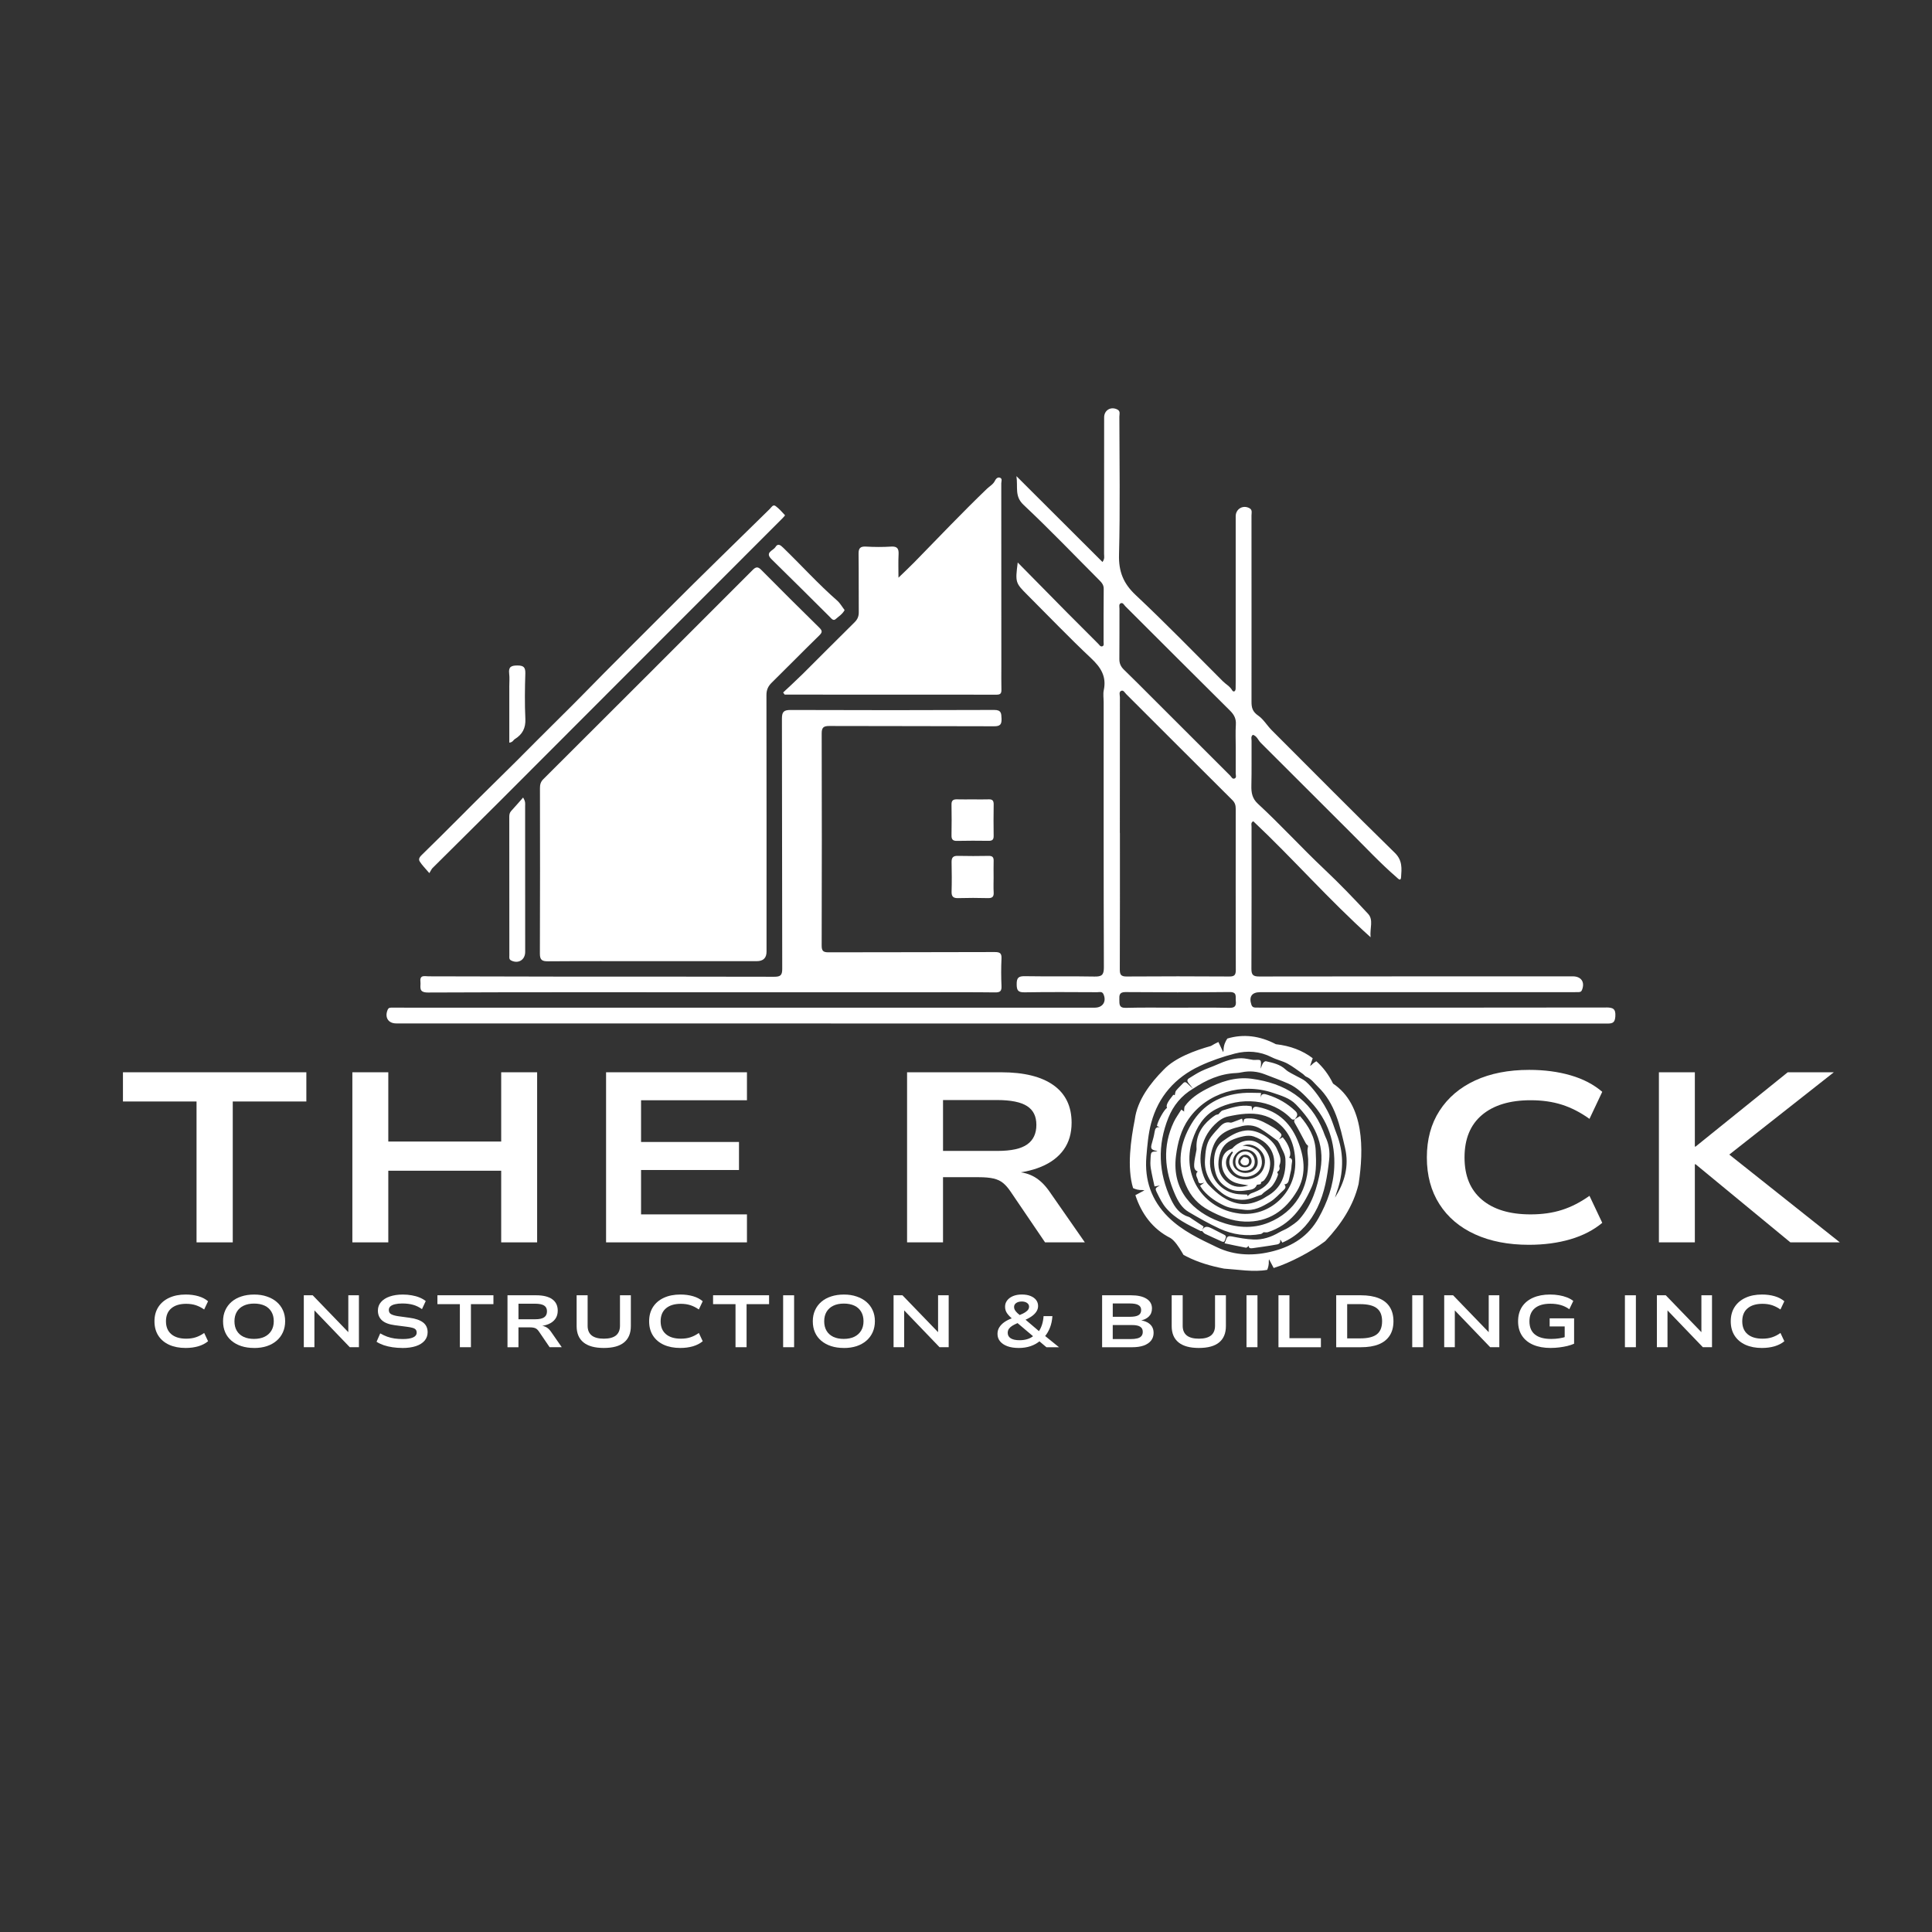 <?xml version="1.0" encoding="UTF-8"?><svg id="Layer_1" xmlns="http://www.w3.org/2000/svg" xmlns:xlink="http://www.w3.org/1999/xlink" viewBox="0 0 1080 1080"><rect x="0" y="0" width="1080" height="1080" fill="#333333" stroke="none"/><defs><style>.cls-1,.cls-2{fill:#fff;}.cls-2{fill-rule:evenodd;}.cls-3{fill:none;}.cls-4{clip-path:url(#clippath);}</style><clipPath id="clippath"><rect class="cls-3" x="215.73" y="227.21" width="687.89" height="344.98"/></clipPath></defs><path class="cls-1" d="M306.45,537.37c19.56-.15,39.11-.07,58.66-.07,19.29,0,38.58,0,57.87,0q5.53,0,5.52-5.34c0-47.81.04-95.62-.05-143.43,0-2.97.97-4.98,3.01-6.98,8.88-8.72,17.57-17.62,26.49-26.31,1.8-1.76,1.82-2.64.04-4.38-10.88-10.68-21.69-21.44-32.42-32.28-1.87-1.9-3-1.8-4.84.05-38.97,39.03-77.98,78.02-117.04,116.96-1.51,1.51-1.85,3.06-1.85,5.02.04,30.8.1,61.6-.04,92.4-.02,3.72,1.27,4.39,4.65,4.36"/><g class="cls-4"><path class="cls-1" d="M690.13,435.19c-1.23.51-1.77-.92-2.46-1.62-14.78-14.72-29.51-29.48-44.27-44.22-5.01-5.01-10-10.04-15.09-14.97-1.75-1.69-2.61-3.5-2.58-5.99.1-9.36.02-18.72.06-28.09,0-1.11-.53-2.72.91-3.14,1.07-.32,1.7,1.09,2.44,1.82,19.5,19.45,38.95,38.93,58.5,58.32,2.24,2.23,3.42,4.47,3.21,7.72-.27,4.26-.07,8.56-.07,12.84h.01c0,4.82.02,9.63-.02,14.44-.01,1,.59,2.38-.63,2.89ZM690.82,542.21c0,2.78-.75,3.68-3.61,3.66-19.14-.12-38.29-.14-57.44,0-3.12.02-3.8-1.04-3.79-3.94.1-25.44.06-50.87.06-76.3h-.04c0-25.3,0-50.6.03-75.9,0-1.23-.72-2.99.8-3.57,1.22-.47,1.98,1.12,2.78,1.91,19.78,19.73,39.5,39.52,59.31,59.21,1.53,1.51,1.86,3.03,1.86,4.97-.02,29.98-.05,59.97.04,89.95ZM687.09,563.39c-9.62-.22-19.25-.09-28.88-.09-9.62,0-19.26-.17-28.88.09-3.85.1-3.55-2.06-3.61-4.56-.07-2.5-.04-4.27,3.45-4.25,19.39.15,38.78.19,58.17-.02,4.38-.05,3.23,2.59,3.48,4.95.32,2.92-.59,3.95-3.72,3.88ZM897.75,563.2c-64.16.11-128.33.08-192.5.08-1.2,0-2.41,0-3.61-.05-1.01-.04-1.71-.42-2.08-1.51-1.53-4.56.19-7.08,4.89-7.08,58,0,116.01,0,174.01,0,1.34,0,2.68,0,4.02-.04.83-.02,1.47-.22,1.85-1.16,1.77-4.45-.38-7.66-5.21-7.66-58.41.01-116.81,0-175.22.09-3.28,0-4.37-.83-4.35-4.25.13-26.52.06-53.04.07-79.56,0-.97-.53-2.18.96-2.98,22.08,20.77,42.09,43.74,65.59,64.85-.52-5.11,1.79-9.66-1.45-13.15-7.94-8.54-16.03-16.97-24.51-24.96-12.63-11.91-24.32-24.77-37.07-36.54-3.22-2.97-3.71-6.26-3.61-10.24.19-8.3.05-16.6.1-24.91,0-1.11-.51-2.43.75-3.36,2.28.67,2.91,3,4.38,4.46,16.72,16.59,33.3,33.33,50.02,49.93,8.53,8.47,16.72,17.29,25.83,25.18.85.73,2.43,2.6,2.6.04.32-4.76.88-9.36-3.47-13.61-23.15-22.64-45.91-45.66-68.81-68.55-2.63-2.63-4.7-6.21-7.49-8.12-3.34-2.27-3.85-4.55-3.84-7.88.04-16.75.01-33.49.01-50.23,0-17.95.01-35.9-.02-53.84,0-1.38.61-3.05-1.04-4.01-3.61-2.09-7.78.3-7.79,4.44,0,30.81,0,61.6,0,92.41,0,1.34.01,2.68-.04,4.02-.07,1.64-1.28,2.03-1.96.83-1.27-2.22-3.45-3.29-5.12-4.95-16.17-16.15-32.09-32.58-48.75-48.21-6.92-6.49-9.6-13.13-9.35-22.61.66-25.7.23-51.42.19-77.14,0-1.35.69-3.04-1.04-3.96-3.64-1.95-7.47.29-7.47,4.34-.01,25.45,0,50.9-.04,76.34,0,1.27.48,2.65-.88,4.52-15.83-15.79-31.53-31.45-48.11-48,.93,6.21-1.17,11.2,3.94,16.01,14.53,13.65,28.33,28.08,42.43,42.2,1.33,1.33,2.45,2.63,2.42,4.8-.12,9.91-.04,19.82-.07,29.73,0,.86.4,2.09-.8,2.41-1.03.27-1.57-.82-2.21-1.46-5.68-5.68-11.38-11.34-17.02-17.04-9.11-9.21-18.19-18.45-27.97-28.38-1.41,11.16-1.33,11.39,5.47,18.19,11.84,11.83,23.42,23.93,35.61,35.39,5.41,5.09,8.64,10.19,7.03,17.77-.46,2.18-.07,4.54-.07,6.81,0,49.42-.05,98.85.12,148.27.01,4.26-1.32,5.1-5.24,5.03-12.99-.25-25.99.02-38.98-.2-3.57-.06-4.54.96-4.52,4.5.01,3.43.76,4.58,4.42,4.52,13.53-.23,27.06-.11,40.59-.06,1.22,0,2.73-.62,3.5,1.09,1.83,4.08-.36,7.54-4.81,7.54H231.03c-3.89,0-7.76-.04-11.65-.01-1.02.01-2.1-.17-2.67,1.18-1.8,4.21.29,7.64,4.77,7.64,225.72.01,451.44.01,677.16.08,3.03,0,4.11-.71,4.34-3.99.29-4.32-1.33-5.02-5.22-5.01"/></g><path class="cls-1" d="M559.86,401.69c-.11-3.03-.14-4.85-4.18-4.83-37.9.17-75.81.16-113.71.02-3.89-.01-4.87,1.07-4.87,4.9.13,46.6.04,93.2.17,139.8.01,3.6-.98,4.44-4.48,4.43-39.11-.12-78.22-.05-117.33-.08-25.31-.02-50.62-.13-75.93-.16-2.08,0-4.95-1-4.5,3.01.31,2.82-1.41,6.07,4.23,6.04,52.64-.23,105.27-.14,157.91-.14h121.75c12.46,0,24.91-.08,37.37.08,2.85.04,3.68-.78,3.55-3.59-.22-5.08-.24-10.18,0-15.26.15-3.07-.85-3.72-3.85-3.71-30.94.14-61.88.05-92.81.15-2.97.01-3.87-.75-3.86-3.81.11-39.5.12-79.01.01-118.51-.01-3.44,1.09-4.21,4.34-4.2,30.67.12,61.34.02,92.02.16,3.45.02,4.29-1.06,4.18-4.31"/><path class="cls-1" d="M448.42,377.04c-3.47,3.43-7.09,6.71-10.64,10.06.28.4.57.8.85,1.19,39.51,0,79.01-.01,118.52.04,2.22,0,2.7-.87,2.65-2.86-.11-4.42-.04-8.84-.04-13.26,0-34.02,0-68.04-.04-102.05,0-1.06.75-2.6-.76-3.13-1.37-.48-2.35.8-2.82,1.78-.96,1.98-2.9,2.95-4.32,4.31-13.92,13.37-27.2,27.38-40.69,41.17-2.64,2.71-5.42,5.28-8.88,8.64,0-5.04-.15-9.02.06-12.98.17-3.18-.64-4.63-4.19-4.4-4.67.3-9.38.26-14.06,0-3.24-.19-4.16.99-4.11,4.1.15,10.85.01,21.7.11,32.54.02,2.33-.67,4-2.33,5.65-9.82,9.67-19.51,19.48-29.29,29.19"/><path class="cls-1" d="M239.99,488.09c.96-1.54,1.26-2.31,1.8-2.85,12.63-12.57,25.31-25.07,37.91-37.66,24.6-24.59,49.15-49.22,73.72-73.82,27.98-28.01,55.98-56.01,83.97-84.02.54-.55,1.51-1.63,1.46-1.69-1.69-1.82-3.33-3.76-5.33-5.19-1.45-1.03-2.32.78-3.21,1.64-19.01,18.67-38.14,37.21-56.95,56.06-15.73,15.76-31.58,31.4-47.14,47.34-8.35,8.54-16.97,16.86-25.39,25.36-8.2,8.28-16.44,16.53-24.78,24.67-13.37,13.08-26.4,26.5-39.82,39.53-1.16,1.13-2.63,2.46-1.6,4.12,1.31,2.09,3.14,3.85,5.36,6.49"/><path class="cls-1" d="M292.41,445.84c-2.41,2.73-4.5,5.15-6.65,7.49-.9.98-1.07,2.08-1.07,3.32.02,25.83.02,51.67.04,77.5,0,1.01-.29,2.12,1.01,2.77,4,2,7.84-.32,7.84-4.81,0-27.17,0-54.34-.03-81.51,0-1.16.35-2.38-1.13-4.77"/><path class="cls-1" d="M535.74,502.05c5.47-.16,10.96-.14,16.44,0,2.38.06,3.44-.64,3.29-3.16-.17-2.8-.04-5.62-.04-8.42,0-3.08-.07-6.15.02-9.22.07-2.06-.71-2.84-2.81-2.8-5.74.1-11.5.13-17.24-.01-2.69-.07-3.51,1.03-3.46,3.56.12,5.48.16,10.96,0,16.44-.08,2.88,1.07,3.7,3.8,3.62"/><path class="cls-1" d="M552.71,446.84c-2.94.11-5.88.02-8.82.02-2.95,0-5.89.06-8.83-.02-2.1-.06-3.21.51-3.16,2.92.12,5.74.09,11.5,0,17.24-.03,2.19.7,3.11,3.02,3.06,5.88-.13,11.76-.11,17.65-.03,1.98.02,2.93-.53,2.89-2.71-.1-5.88-.08-11.76.01-17.64.03-2.05-.66-2.92-2.77-2.84"/><path class="cls-1" d="M433.44,305.84c-1.23,2.01-6.1,2.92-2.11,6.81,10.9,10.64,21.67,21.42,32.48,32.16.95.95,2,2.45,3.29,1.3,1.71-1.53,3.83-2.76,5.04-5.08-1.41-1.83-2.52-3.87-4.16-5.3-10.61-9.28-20.04-19.75-30.14-29.53-1.56-1.51-2.98-2.67-4.39-.36"/><path class="cls-1" d="M284.7,384.13c0,10.27,0,20.53,0,31.02,1.96-.2,2.24-1.47,3.14-2.03,4.18-2.58,6.08-6.1,5.84-11.27-.4-8.41-.28-16.87-.02-25.3.11-3.58-.98-4.56-4.52-4.54-3.45.02-4.94.82-4.51,4.48.3,2.51.06,5.08.06,7.63"/><path class="cls-1" d="M109.87,694.49v-78.75h-41.14v-16.33h102.52v16.33h-41.14v78.75h-20.24Z"/><path class="cls-1" d="M196.97,694.49v-95.08h20.09v38.72h63.11v-38.72h20.09v95.08h-20.09v-40.05h-63.11v40.05h-20.09Z"/><path class="cls-1" d="M338.8,694.49v-95.08h78.75v15.64h-59.2v23.32h54.75v15.67h-54.75v24.81h59.2v15.64h-78.75Z"/><path class="cls-1" d="M507.06,694.49v-95.08h52.58c12.76,0,22.52,2.41,29.26,7.21,6.75,4.81,10.13,11.8,10.13,20.98,0,5.93-1.47,10.95-4.4,15.05-2.92,4.09-7.12,7.28-12.6,9.56-5.49,2.29-12.09,3.62-19.82,3.98l1.21-1.21,4.84.12c3.69.19,6.99,1.11,9.91,2.77,2.93,1.67,5.66,4.25,8.18,7.76l20.09,28.86h-22.24l-19.42-28.59c-1.35-1.98-2.73-3.52-4.13-4.65-1.38-1.14-3.14-1.95-5.26-2.45-2.11-.49-4.87-.74-8.28-.74h-19.96v36.42h-20.09ZM527.15,643.37h30.47c7.64,0,13.17-1.21,16.58-3.63,3.42-2.42,5.14-6.06,5.14-10.92s-1.73-8.26-5.19-10.5c-3.46-2.25-9.06-3.39-16.8-3.39h-30.19v28.44Z"/><path class="cls-1" d="M854.67,695.85c-11.51,0-21.56-1.95-30.14-5.86-8.59-3.92-15.21-9.54-19.89-16.88-4.68-7.33-7.02-16.02-7.02-26.09s2.35-18.78,7.07-26.09c4.73-7.33,11.35-12.97,19.89-16.93,8.55-3.95,18.63-5.93,30.24-5.93,8.45,0,16.16,1.01,23.13,3.04,6.97,2.01,12.87,5.08,17.72,9.22l-7.14,15.12c-5.04-3.61-10.17-6.24-15.39-7.91-5.21-1.66-11.04-2.5-17.52-2.5-11.6,0-20.66,2.74-27.18,8.23-6.51,5.49-9.76,13.4-9.76,23.75s3.24,18.11,9.71,23.6c6.47,5.49,15.55,8.23,27.23,8.23,6.47,0,12.31-.83,17.52-2.5,5.22-1.66,10.35-4.29,15.39-7.88l7.14,15.1c-4.84,4.05-10.77,7.12-17.79,9.19-7.02,2.06-14.75,3.09-23.2,3.09Z"/><path class="cls-1" d="M927.34,694.49v-95.08h20.09v41.54h.4l51.52-41.54h25.77l-62.86,49.49.67-6.47,65.55,52.06h-27.65l-53-43.68h-.4v43.68h-20.09Z"/><path class="cls-1" d="M103.77,753.52c-3.51,0-6.58-.59-9.22-1.78-2.62-1.2-4.65-2.92-6.08-5.16-1.42-2.24-2.12-4.9-2.12-7.98s.72-5.71,2.15-7.96c1.45-2.24,3.47-3.96,6.08-5.16,2.62-1.22,5.7-1.83,9.24-1.83,2.58,0,4.94.32,7.07.94,2.12.61,3.93,1.55,5.41,2.82l-2.17,4.6c-1.55-1.09-3.13-1.88-4.72-2.4-1.58-.51-3.36-.77-5.34-.77-3.55,0-6.31.84-8.3,2.52-2,1.68-2.99,4.1-2.99,7.24s.99,5.53,2.97,7.21,4.75,2.52,8.33,2.52c1.98,0,3.76-.25,5.34-.77,1.59-.51,3.17-1.32,4.72-2.42l2.17,4.62c-1.48,1.24-3.3,2.17-5.44,2.82-2.14.62-4.51.94-7.09.94Z"/><path class="cls-1" d="M142.04,753.52c-2.64,0-5.02-.35-7.14-1.04-2.11-.69-3.94-1.69-5.49-2.99-1.53-1.3-2.71-2.87-3.51-4.69-.81-1.84-1.21-3.91-1.21-6.2s.41-4.32,1.24-6.15c.82-1.83,1.99-3.4,3.51-4.72,1.53-1.32,3.36-2.32,5.49-3.01,2.12-.7,4.51-1.06,7.17-1.06s4.95.36,7.07,1.09c2.12.71,3.93,1.7,5.44,2.99,1.51,1.27,2.69,2.83,3.53,4.67.84,1.83,1.26,3.87,1.26,6.13s-.41,4.34-1.24,6.18c-.83,1.85-2,3.43-3.53,4.74-1.52,1.32-3.34,2.33-5.46,3.04-2.11.69-4.48,1.04-7.12,1.04ZM142.04,748.45c2.27,0,4.23-.4,5.86-1.19,1.64-.8,2.92-1.95,3.81-3.43s1.33-3.24,1.33-5.26-.44-3.83-1.33-5.31c-.88-1.49-2.14-2.63-3.78-3.39-1.65-.77-3.61-1.16-5.88-1.16s-4.25.4-5.88,1.19c-1.63.78-2.89,1.9-3.78,3.39s-1.33,3.26-1.33,5.31.43,3.83,1.31,5.31c.87,1.47,2.13,2.59,3.78,3.39,1.64.78,3.61,1.16,5.91,1.16Z"/><path class="cls-1" d="M169.83,753.1v-29.03h4.97l20.68,21.42h-.77v-21.42h5.93v29.03h-5.11l-20.51-21.35h.74v21.35h-5.93Z"/><path class="cls-1" d="M224.89,753.52c-1.88,0-3.71-.14-5.49-.4-1.77-.26-3.4-.65-4.92-1.16-1.5-.53-2.83-1.16-3.98-1.9l2.05-4.69c1.32.76,2.63,1.38,3.93,1.85,1.32.46,2.69.8,4.13,1.01,1.45.2,2.98.3,4.6.3,2.45,0,4.35-.3,5.68-.89,1.35-.59,2.03-1.49,2.03-2.69,0-.79-.21-1.39-.62-1.8-.41-.41-1.01-.72-1.8-.91-.78-.21-1.72-.4-2.82-.54l-6.87-.89c-3.25-.41-5.65-1.3-7.21-2.67-1.57-1.38-2.35-3.22-2.35-5.51,0-1.86.58-3.46,1.75-4.79,1.17-1.35,2.79-2.38,4.87-3.09,2.09-.72,4.52-1.09,7.29-1.09,1.73,0,3.39.14,4.97.42,1.58.27,3.03.67,4.35,1.21,1.32.53,2.48,1.2,3.51,2l-2.1,4.52c-1.57-1.12-3.22-1.93-4.97-2.42-1.75-.49-3.76-.74-6.03-.74-1.57,0-2.93.14-4.08.42-1.14.27-2,.67-2.59,1.21-.58.53-.86,1.19-.86,1.98,0,1.09.41,1.87,1.24,2.35.84.48,2.14.86,3.9,1.14l6.47.89c3.32.44,5.84,1.32,7.54,2.62,1.69,1.3,2.54,3.13,2.54,5.46,0,1.82-.57,3.39-1.7,4.72s-2.77,2.36-4.89,3.06c-2.12.69-4.65,1.04-7.56,1.04Z"/><path class="cls-1" d="M257.07,753.1v-24.07h-12.55v-4.97h31.31v4.97h-12.58v24.07h-6.18Z"/><path class="cls-1" d="M283.69,753.1v-29.03h16.06c3.9,0,6.88.74,8.94,2.2,2.06,1.47,3.09,3.6,3.09,6.4,0,1.82-.46,3.35-1.36,4.6-.89,1.25-2.17,2.24-3.85,2.94-1.67.69-3.68,1.1-6.03,1.21l.37-.37,1.48.02c1.12.07,2.12.36,3.01.86.89.49,1.72,1.28,2.5,2.35l6.13,8.82h-6.79l-5.93-8.72c-.41-.61-.83-1.09-1.26-1.43-.43-.35-.96-.59-1.61-.74s-1.48-.22-2.52-.22h-6.1v11.12h-6.13ZM289.82,737.48h9.32c2.33,0,4.03-.37,5.07-1.11s1.56-1.85,1.56-3.34-.53-2.52-1.58-3.21c-1.06-.69-2.77-1.04-5.14-1.04h-9.22v8.7Z"/><path class="cls-1" d="M337.54,753.52c-5.03,0-8.81-1.04-11.37-3.11-2.56-2.08-3.83-5.11-3.83-9.12v-17.22h6.15v17.05c0,2.39.75,4.19,2.27,5.41,1.53,1.2,3.79,1.8,6.77,1.8s5.29-.6,6.79-1.8c1.49-1.22,2.25-3.02,2.25-5.41v-17.05h6.08v17.22c0,4-1.26,7.04-3.78,9.12s-6.3,3.11-11.34,3.11Z"/><path class="cls-1" d="M380.29,753.52c-3.51,0-6.58-.59-9.22-1.78-2.62-1.2-4.65-2.92-6.08-5.16-1.42-2.24-2.12-4.9-2.12-7.98s.72-5.71,2.15-7.96c1.45-2.24,3.47-3.96,6.08-5.16,2.62-1.22,5.7-1.83,9.24-1.83,2.58,0,4.94.32,7.07.94,2.12.61,3.93,1.55,5.41,2.82l-2.17,4.6c-1.55-1.09-3.13-1.88-4.72-2.4-1.58-.51-3.36-.77-5.34-.77-3.55,0-6.31.84-8.3,2.52-2,1.68-2.99,4.1-2.99,7.24s.99,5.53,2.97,7.21,4.75,2.52,8.33,2.52c1.98,0,3.76-.25,5.34-.77,1.59-.51,3.17-1.32,4.72-2.42l2.17,4.62c-1.48,1.24-3.3,2.17-5.44,2.82-2.14.62-4.51.94-7.09.94Z"/><path class="cls-1" d="M411.16,753.1v-24.07h-12.55v-4.97h31.31v4.97h-12.58v24.07h-6.18Z"/><path class="cls-1" d="M437.78,753.1v-29.03h6.13v29.03h-6.13Z"/><path class="cls-1" d="M471.71,753.52c-2.64,0-5.02-.35-7.14-1.04-2.11-.69-3.94-1.69-5.49-2.99-1.53-1.3-2.71-2.87-3.51-4.69-.81-1.84-1.21-3.91-1.21-6.2s.41-4.32,1.24-6.15c.82-1.83,1.99-3.4,3.51-4.72,1.53-1.32,3.36-2.32,5.49-3.01,2.12-.7,4.51-1.06,7.17-1.06s4.95.36,7.07,1.09c2.12.71,3.93,1.7,5.44,2.99,1.51,1.27,2.69,2.83,3.53,4.67.84,1.83,1.26,3.87,1.26,6.13s-.41,4.34-1.24,6.18c-.83,1.85-2,3.43-3.53,4.74-1.52,1.32-3.34,2.33-5.46,3.04-2.11.69-4.48,1.04-7.12,1.04ZM471.71,748.45c2.27,0,4.23-.4,5.86-1.19,1.64-.8,2.92-1.95,3.81-3.43s1.33-3.24,1.33-5.26-.44-3.83-1.33-5.31c-.88-1.49-2.14-2.63-3.78-3.39-1.65-.77-3.61-1.16-5.88-1.16s-4.25.4-5.88,1.19c-1.63.78-2.89,1.9-3.78,3.39s-1.33,3.26-1.33,5.31.43,3.83,1.31,5.31c.87,1.47,2.13,2.59,3.78,3.39,1.64.78,3.61,1.16,5.91,1.16Z"/><path class="cls-1" d="M499.51,753.1v-29.03h4.97l20.68,21.42h-.77v-21.42h5.93v29.03h-5.11l-20.51-21.35h.74v21.35h-5.93Z"/><path class="cls-1" d="M569.42,753.52c-2.39,0-4.47-.32-6.25-.96-1.77-.65-3.13-1.56-4.1-2.72-.98-1.17-1.46-2.57-1.46-4.2,0-1.4.35-2.64,1.06-3.73.7-1.1,1.67-2.08,2.89-2.92,1.24-.84,2.58-1.51,4.03-2.03l1.41-.72-.86,1.21c-1.27-1.05-2.31-2.12-3.11-3.21-.79-1.1-1.19-2.35-1.19-3.76s.4-2.53,1.19-3.56c.8-1.04,1.91-1.84,3.31-2.42,1.4-.57,3.02-.86,4.87-.86s3.51.27,4.84.82c1.35.53,2.4,1.28,3.14,2.25.74.96,1.11,2.08,1.11,3.36,0,1.12-.33,2.19-.99,3.19-.66.99-1.6,1.9-2.82,2.72-1.22.83-2.69,1.59-4.42,2.3l.62-1.06,8.45,7.19-.62.05c.79-1.04,1.43-2.31,1.93-3.83.49-1.51.8-3.14.91-4.89h4.94c-.15,2.32-.59,4.44-1.33,6.35-.74,1.91-1.72,3.58-2.92,5.02l-.3-.67,8.25,6.67h-7.04l-4.3-3.63h.79c-1.48,1.3-3.25,2.31-5.29,3.01-2.03.69-4.27,1.04-6.75,1.04ZM569.92,749.19c1.61,0,3.09-.2,4.42-.62,1.33-.41,2.47-1.03,3.41-1.85l.07.52-9.81-8.3,1.95.15-1.33.62c-.96.41-1.84.86-2.64,1.33-.79.46-1.43,1.03-1.93,1.68-.49.66-.74,1.45-.74,2.35,0,1.32.57,2.34,1.7,3.06,1.15.71,2.78,1.06,4.89,1.06ZM571.15,727.55c-1.27,0-2.3.28-3.09.84-.79.54-1.19,1.3-1.19,2.25,0,.61.16,1.19.49,1.73.33.53.78,1.07,1.36,1.63.59.54,1.27,1.13,2.05,1.75l-1.66-.25c.94-.38,1.87-.79,2.79-1.24.94-.46,1.73-.99,2.37-1.61.65-.62.99-1.37.99-2.22s-.39-1.57-1.16-2.1c-.78-.53-1.77-.79-2.97-.79Z"/><path class="cls-1" d="M616.09,753.1v-29.03h16.11c3.76,0,6.65.64,8.7,1.93,2.04,1.28,3.06,3.1,3.06,5.44,0,1.88-.61,3.4-1.8,4.55-1.2,1.16-2.89,1.92-5.07,2.3v-.32c1.59.19,2.98.58,4.15,1.19,1.19.61,2.08,1.4,2.69,2.37.62.98.94,2.16.94,3.56,0,1.68-.48,3.13-1.43,4.32-.94,1.2-2.31,2.12-4.1,2.77-1.8.63-3.99.94-6.57.94h-16.68ZM622.04,748.53h10.28c.54,0,1.11-.02,1.7-.07.59-.06,1.17-.16,1.75-.3.57-.13,1.09-.35,1.56-.64.46-.31.82-.7,1.09-1.19.26-.48.4-1.06.4-1.75,0-.77-.14-1.39-.4-1.85-.27-.46-.63-.83-1.09-1.11-.46-.3-.98-.5-1.56-.62-.56-.13-1.14-.21-1.73-.25-.58-.03-1.13-.05-1.66-.05h-10.35v7.83ZM622.04,736.1h9.49c2.25,0,3.88-.3,4.87-.89,1-.59,1.51-1.54,1.51-2.87s-.51-2.2-1.51-2.79c-.99-.61-2.63-.91-4.92-.91h-9.44v7.46Z"/><path class="cls-1" d="M670.18,753.52c-5.03,0-8.81-1.04-11.37-3.11-2.56-2.08-3.83-5.11-3.83-9.12v-17.22h6.15v17.05c0,2.39.75,4.19,2.27,5.41,1.53,1.2,3.79,1.8,6.77,1.8s5.29-.6,6.79-1.8c1.49-1.22,2.25-3.02,2.25-5.41v-17.05h6.08v17.22c0,4-1.26,7.04-3.78,9.12s-6.3,3.11-11.34,3.11Z"/><path class="cls-1" d="M696.8,753.1v-29.03h6.13v29.03h-6.13Z"/><path class="cls-1" d="M714.67,753.1v-29.03h6.13v23.97h17.59v5.07h-23.72Z"/><path class="cls-1" d="M746.95,753.1v-29.03h13.79c3.98,0,7.33.56,10.03,1.66,2.7,1.09,4.73,2.71,6.1,4.87,1.38,2.16,2.08,4.82,2.08,7.98s-.69,5.81-2.08,7.98-3.43,3.82-6.13,4.92c-2.69,1.09-6.02,1.63-10.01,1.63h-13.79ZM753.08,748.16h7.29c4.23,0,7.33-.75,9.29-2.27,1.96-1.53,2.94-3.97,2.94-7.31s-.98-5.74-2.94-7.26c-1.96-1.53-5.06-2.3-9.29-2.3h-7.29v19.15Z"/><path class="cls-1" d="M789.45,753.1v-29.03h6.13v29.03h-6.13Z"/><path class="cls-1" d="M807.32,753.1v-29.03h4.97l20.68,21.42h-.77v-21.42h5.93v29.03h-5.11l-20.51-21.35h.74v21.35h-5.93Z"/><path class="cls-1" d="M866.9,753.52c-3.79,0-7.05-.58-9.78-1.75-2.74-1.17-4.84-2.87-6.3-5.09-1.47-2.22-2.2-4.9-2.2-8.03s.72-5.81,2.15-8.06c1.45-2.24,3.51-3.95,6.2-5.14,2.7-1.2,5.88-1.8,9.54-1.8,1.78,0,3.46.14,5.04.42,1.58.27,3.05.66,4.4,1.19,1.37.53,2.54,1.19,3.53,1.98l-2.22,4.62c-1.55-1.1-3.18-1.88-4.89-2.35-1.72-.48-3.62-.72-5.71-.72-3.74,0-6.62.83-8.65,2.5-2.03,1.67-3.04,4.12-3.04,7.36s1.03,5.72,3.09,7.36c2.06,1.65,5.08,2.47,9.07,2.47,1.53,0,3-.11,4.42-.32,1.41-.21,2.8-.54,4.18-.99l-1.06,1.43v-7.12h-8.4v-4.5h13.66v14.18c-1.11.49-2.37.91-3.78,1.26-1.4.33-2.88.59-4.45.79-1.57.2-3.16.3-4.79.3Z"/><path class="cls-1" d="M908.34,753.1v-29.03h6.13v29.03h-6.13Z"/><path class="cls-1" d="M926.21,753.1v-29.03h4.97l20.68,21.42h-.77v-21.42h5.93v29.03h-5.11l-20.51-21.35h.74v21.35h-5.93Z"/><path class="cls-1" d="M984.92,753.52c-3.51,0-6.58-.59-9.22-1.78-2.62-1.2-4.65-2.92-6.08-5.16-1.42-2.24-2.12-4.9-2.12-7.98s.72-5.71,2.15-7.96c1.45-2.24,3.47-3.96,6.08-5.16,2.62-1.22,5.7-1.83,9.24-1.83,2.58,0,4.94.32,7.07.94,2.12.61,3.93,1.55,5.41,2.82l-2.17,4.6c-1.55-1.09-3.13-1.88-4.72-2.4-1.58-.51-3.36-.77-5.34-.77-3.55,0-6.31.84-8.3,2.52-2,1.68-2.99,4.1-2.99,7.24s.99,5.53,2.97,7.21,4.75,2.52,8.33,2.52c1.98,0,3.76-.25,5.34-.77,1.59-.51,3.17-1.32,4.72-2.42l2.17,4.62c-1.48,1.24-3.3,2.17-5.44,2.82-2.14.62-4.51.94-7.09.94Z"/><path class="cls-2" d="M732.35,595.84l1.46-4.29c-5.69-4.34-12.61-6.94-20.58-7.83-9.01-4.75-18.19-5.86-27.14-3.16-.98,1.47-2.12,3.63-2.12,6.62,0,.26-.12.6-.2.96l-2.68-5.66c-1.39.65-2.78,1.38-4.15,2.22-8.93,2.51-20.03,6.52-26.44,13.27-7.42,7.47-14.77,17.08-16.14,27.83-2.21,11.19-4.48,26.9-.96,38.36,1.39.67,3.18,1.2,5.39,1.09.25,0,.6.1.96.16l-5.07,2.69c3.41,10.35,9.61,18.91,19.57,23.94,2.4,1.4,5.02,5.5,6.36,7.79l.98,1.66,1.7.88c6.41,3.3,13.58,5.36,20.63,6.73l.42.08.42.03c6.86.43,16.24,2.03,23.62.64.56-1.32.98-2.95.88-4.92-.02-.26.09-.61.15-.97l2.59,4.87c.07-.03.15-.06.22-.09,8.74-2.7,20.89-9.14,28.14-14.59l.45-.34.39-.4c8.35-8.86,15.31-19.3,18.19-31.26l.07-.27.04-.28c2.84-18.79,3.31-44.03-14.31-55.87-2.46-5-5.59-9.16-9.34-12.48-.9.49-1.82,1.15-2.7,2.06-.17.18-.5.33-.81.54M664.64,625.26c10.02-14.25,29.57-20.28,46.92-14.36,4.56,1.55,9.4,2.9,12.85,6.47,9.83,10.13,16.34,21.49,13.72,36.5-1.78,10.19-4.77,19.73-11.71,27.61-1.68,1.91-3.98,3.32-6.15,4.75-1.61,1.06-3.51,1.68-5.18,2.67-4.45,2.61-9.24,4.22-14.37,4-4.05-.17-8.11-.93-12.11-1.72-1.75-.35-2.69-.07-3.18,1.62-.17.56-.44,1.09-.9,2.21,4.13.87,8.02,1.75,11.95,2.46.48.09,1.11-.7,1.62-1.04-.17,1.37.93,1.48,2.21,1.3,1.93-.27,3.86-.53,5.79-.82,2.63-.4,5.28-.77,7.89-1.28,1.15-.22,1.88-1.02,1.62-2.36-.01-.07.09-.16.16-.25l1.07,1.62c1.03-.49,2-.91,2.93-1.42,7.62-4.13,12.87-10.43,16.64-18.11,4.14-8.48,5.59-17.59,6.6-26.85.48-4.5-.1-8.69-2.06-12.72-.5-1.03-.82-2.14-1.24-3.19-7.23-18.19-21.52-26.87-40.13-29.33-9.11-1.19-17.54,1.7-25.52,5.94-4.49,2.38-8.67,5.21-11.7,9.38-.44.61-.32,1.64-.44,2.47-.03.17.04.35.07.58l-1.63-1.11c-1.45,2.37-3.07,4.55-4.21,6.94-6.39,13.52-5.18,26.99.63,40.32,1.7,3.9,3.86,7.7,7.64,9.93,5.67,3.33,11.4,6.61,17.37,9.36,7.28,3.35,15.04,4.47,23.02,2.98.64-.12,1.18-.74,1.54-.97.85,0,1.69.2,2.38-.04,12.51-4.03,19.42-13.76,24.39-24.99,2.87-6.47,2.72-13.69,2.37-20.67-.38-7.49-3.94-13.68-8.79-19.23l-2.82,1.72c-.59.77-.57,1.37.01,2.35,2.14,3.63,4.01,7.39,6.04,11.09.32.59.9,1.03,1.32,1.49-.11.79-.37,1.8-.35,2.81.02,1.54.32,3.07.37,4.61.53,16.54-7.44,29.45-21.95,35.41-9.3,3.81-18.57,2.85-27.73-.57-14.08-5.26-26.7-16.89-24.21-36.62.95-7.47,2.82-14.64,7.23-20.92ZM689.17,649.22c.18-3.45,3.34-6.73,6.71-6.7,4.4.05,7.23,2.87,7.2,7.18-.03,3.5-2.97,6.07-6.97,5.99-3.16-.06-7.16-2.1-6.93-6.47ZM685.97,647.04c.59-1.27,1.77-2.26,2.68-3.37l.6.52c-2.78,3.93-2.74,7.22.14,10.65,2.67,3.19,7.59,3.95,11.62,1.8,3.58-1.91,5.09-5.23,4.13-9.12-1.13-4.57-4.52-6.74-10.58-7.1.94-.2,1.87-.56,2.82-.61,3.63-.18,7.58,2.5,9.1,6.08,1.4,3.29.4,7.91-2.27,10.43-5.02,4.74-13.9,3.75-17.46-2-1.41-2.28-1.93-4.8-.77-7.29ZM692.65,678.34c-20.24-2.54-32.43-21.6-26.09-40.99,2.36-7.2,6.23-13.71,13.09-17.28,13.72-7.15,31.32-5.94,42.05,5.19.77.8,1.41.78,2.22.3.12-.2.23-.44.39-.62q1.78-2.01-.22-3.9c-4.41-4.18-9.54-7.14-15.34-8.98-1.82-.57-3.55-1.21-4.11,1.54l.3-2.63c-3.6,0-7.02-.27-10.4.05-12.21,1.13-22.02,6.33-28.5,17.17-6.59,11.03-8.22,22.43-3.06,34.44,2.64,6.14,6.86,10.75,12.84,13.94,6.31,3.37,12.81,6.05,19.99,6.3,13.33.47,22.82-6.2,29.3-17.21,4.98-8.46,4.28-17.48.93-26.45-3.99-10.72-11.01-17.96-22.51-20.34-1.66-.35-3.08-.57-3.57,2.08l-.28-2.48c-.33-.08-.58-.16-.84-.2-5.37-.79-10.38.92-15.36,2.45-.94.28-1.61,1.43-2.4,2.18-.45.12-1.14.17-1.66.49-.97.59-1.88,1.3-2.76,2.03-5.23,4.35-8.22,9.75-7.79,16.74.04.58-.15,1.19-.25,1.78-.37,2.22-.93,4.44-1.07,6.68-.1,1.71.03,3.6,1.98,4.23-1.88,1.85-.04,3.52.23,5.21.33,2.04,1.75,1.48,3.46,1.02l-2.37,1.75c.64.94,1.14,1.83,1.78,2.57,3.3,3.84,7.46,6.58,12,8.68,3.32,1.53,6.98,1.62,10.58,2.14,5.88.86,10.33-1.68,14.79-4.36,2.77-1.66,4.96-4.29,7.42-6.47,1.05-.93,1.73-1.92.54-3.31,1.98-.16,2.37-1.54,2.67-3.07.31-1.62.73-3.23,1.07-4.86.1-.45.15-.91.19-1.37.09-.87.08-1.76.26-2.6.32-1.47.25-2.67-1.56-3.03,1.75-1.95-.01-7.44-3.57-11.43l-2.03,1.18c1.8-2.37,1.95-2.53-.33-4.56-1.72-1.54-3.81-2.69-5.84-3.82-3.34-1.84-6.78-3.47-10.74-3.35-.85.02-1.9,0-2.48.47-.48.39-.4,1.47-.54,2.13l-.77-2.43c-1.75.66-3.29,1.27-4.84,1.83-.55.19-1.19.49-1.7.37-2.42-.54-4.22.54-5.74,2.17-1.75,1.87-3.5,3.77-5.04,5.82-2.87,3.79-3.1,8.49-3.39,12.86-.51,7.77,3.43,13.8,9.38,18.45,3.6,2.82,8.04,4.08,12.47,3.83,3.26-.18,6.45-1.78,9.67-2.77.18-.06.33-.23.46-.38,1.82-1.9,4.31-2.81,6-5.16,1.32-1.83,2.19-3.64,2.84-5.66.13-.42-.29-1.02-.46-1.53.71-.4,1.2-1.04,1.35-1.76.14-.62-.33-1.43-.1-1.96,1.51-3.33-.06-6.13-1.3-9.03-2.51-5.89-10.82-11.21-17.52-10.46-5.06.56-8.92,3.14-12.99,6.04-6.42,4.57-5.26,15.96-2.63,20.7,1.33,2.4,3.4,4.21,5.88,5.55,3.14,1.7,6.53,1.75,9.83,1.2,2.24-.37,5.08-.24,6.15-3.17.01-.04.16-.04.25-.04,1.96-.19,2.06-.28,2.09-1.43.77-.46,1.38-.65,1.71-1.06,2.08-2.58,3.21-5.53,3.35-8.88.24-5.7-3.88-10.86-8.14-12.6-4.22-1.73-9.47-.21-12.93,3.63-.16.18-.43.28-.67.36-3.07,1.04-4.71,3.3-5.15,6.37-.79,5.47,2.35,10.75,7.6,12.56,2.26.78,4.72.99,7.14,1.46-4.37,1.37-8.43,1.14-12.09-1.95-4.34-3.66-5.34-8.4-4.32-13.68.78-4.08,2.76-7.6,6.62-9.49,2.24-1.09,4.7-1.87,7.15-2.36,1.78-.35,3.85-.45,5.55.11,10.65,3.53,14.11,12.92,9.67,23.34-2.04,4.77-6.42,6.8-11.01,8.48-.83.3-1.48,1.09-2.04,1.51.01.07-.09-.41-.17-.82-2.25-.14-4.44-.05-6.53-.46-9.54-1.87-15.52-10.6-14.07-20.32,1.49-9.94,5.8-14.66,15.46-16.94.33-.08.65-.16.98-.25,4-1.25,7.94-.98,11.49,1.15,3.37,2.01,6.47,4.5,9.68,6.78.42.69.93,1.32,1.23,2.05,1.11,2.63,2.92,5.24,3.08,7.94.51,8.85-2.06,16.49-10.46,21.08-.76.41-1.46.96-2.24,1.36-4.08,2.08-8.39,3.46-13,2.71-7.19-1.17-12.5-5.59-17.33-10.67-.77-.81-1.39-1.82-1.87-2.84-4.49-9.52-3.3-22.28,5.43-30.78,2.17-2.11,4.53-3.89,7.51-4.5,3.21-.67,6.47-1.29,9.74-1.49,6.09-.39,11.95.61,17.04,4.29,7.62,5.52,10.46,13.39,10.71,22.41.48,17.46-14.43,31.19-31.42,29.06ZM692.19,649.51c-.03-2.04,1.75-3.95,3.74-4.03,2.01-.08,3.72,1.59,3.74,3.66.01,1.93-1.54,3.37-3.7,3.4-2.19.02-3.76-1.23-3.79-3.03ZM696.21,643.68c-3.27,0-5.61,2.4-5.62,5.76-.01,3.2,1.84,4.98,5.21,5,3.42.03,5.58-1.85,5.62-4.86.04-3.29-2.27-5.91-5.21-5.91ZM698.2,649.24c.06-1.52-.78-2.33-3.01-2.48-.41.49-1.38,1.2-1.7,2.14-.4,1.14,1.11,2.61,2.42,2.57,1.41-.02,2.24-.83,2.29-2.23ZM643.54,627.7c3.96-14.73,13.36-25.34,27.07-31.78,6.28-2.95,12.97-5.23,19.68-6.97,6.93-1.8,13.95-1.33,20.6,2.05,2.79,1.43,6,2.06,8.76,3.53,3.02,1.62,5.74,3.78,8.57,5.74.72.49,1.25,1.33,2.01,1.64,2.81,1.15,4.42,3.57,6.49,5.57,9.73,9.4,12.3,21.82,15.18,34.25,2.37,10.23-.28,19.22-5.65,27.8.28-.88.54-1.78.83-2.66.31-.95.67-1.9.96-2.86,3.1-10.17,3.03-20.24-.88-30.22-1.2-3.06-2.14-6.23-3.42-9.25-1.01-2.37-2.23-4.67-3.55-6.89-1.45-2.41-3-4.78-4.73-7-1.69-2.17-3.5-4.29-5.55-6.1-1.46-1.28-3.43-2.01-5.16-3.01-2.06-1.19-4.4-2.1-6.1-3.68-3.16-2.93-7.06-3.74-10.97-4.62-.46-.11-1.3.48-1.61.98-.55.86-.83,1.9-1.34,3.19,0-1.82.53-3.68-.17-4.57-.56-.72-2.62-.19-3.99-.35-2.25-.27-4.5-.96-6.73-.94-4.7.05-9.08,1.61-13.35,3.5-2.94,1.31-6.02,2.3-8.91,3.69-2.4,1.15-4.63,2.64-6.91,4.03-1.2.74-1.11,1.69-.27,2.69.86,1.03,1.7,2.08,2.54,3.11-1.05-.95-2.15-1.83-3.13-2.84-.86-.89-1.59-1.12-2.51-.14-1.28,1.37-2.7,2.62-3.87,4.08-.49.61-.48,1.63-.73,2.56.01,0-.39-.14-.77-.28-3.4,4.22-4.24,5.99-3.53,7.42-1.3.33-5.37,7.51-5.66,10.04l1.57.72c-1.99-.28-2.59.76-2.86,2.52-.34,2.14-.88,4.26-1.51,6.34-.91,2.98-.51,3.77,2.56,4.36.13.02.25.12.53.25-3.56.2-3.62.19-3.85,3.68-.12,1.87-.2,3.79.09,5.62.56,3.47,1.4,6.88,2.12,10.32l2.97-.5c-2.62,1.44-2.82,1.54-1.55,4.11,1.43,2.93,2.92,5.96,5,8.41,5.18,6.1,12.35,9.41,19.35,12.91.2.11.52-.02.78-.04.56.54,1.02,1.26,1.68,1.59,3,1.45,6.05,2.79,9.08,4.17.86.4,1.7.67,2.02-.61.27-1.06,1.36-2.21-.4-3.05-2.28-1.11-4.51-2.32-6.78-3.45-2.02-1.01-4.05-1.84-5.53.83l.81-1.95c-2.31-1.53-4.34-2.88-6.39-4.22-.68-.44-1.32-1.02-2.07-1.24-4.97-1.51-7.68-5.36-9.72-9.65-7.13-14.98-7.68-30.33-1.51-45.7,2.73-6.81,7.31-12.43,13.79-16.24h0c7.31-4.86,15.09-8.39,24.04-8.75,1.07-.05,2.14-.2,3.19-.42,4.4-.92,8.69-.51,12.86,1.11,4.38,1.7,8.81,3.29,13.11,5.17,5.1,2.23,8.93,6.25,12.61,10.22,9.56,10.31,13.79,22.65,13.12,36.67-.48,10.22-3.84,19.51-8.81,28.38-5.62,10.01-14.37,15.55-25.1,18.38-10.72,2.83-21.5,2.7-31.55-2.09-9.7-4.63-19.57-9.2-27.4-16.98-9.39-9.33-13.23-20.67-12.16-33.68.53-6.34,1.06-12.8,2.7-18.91Z"/></svg>